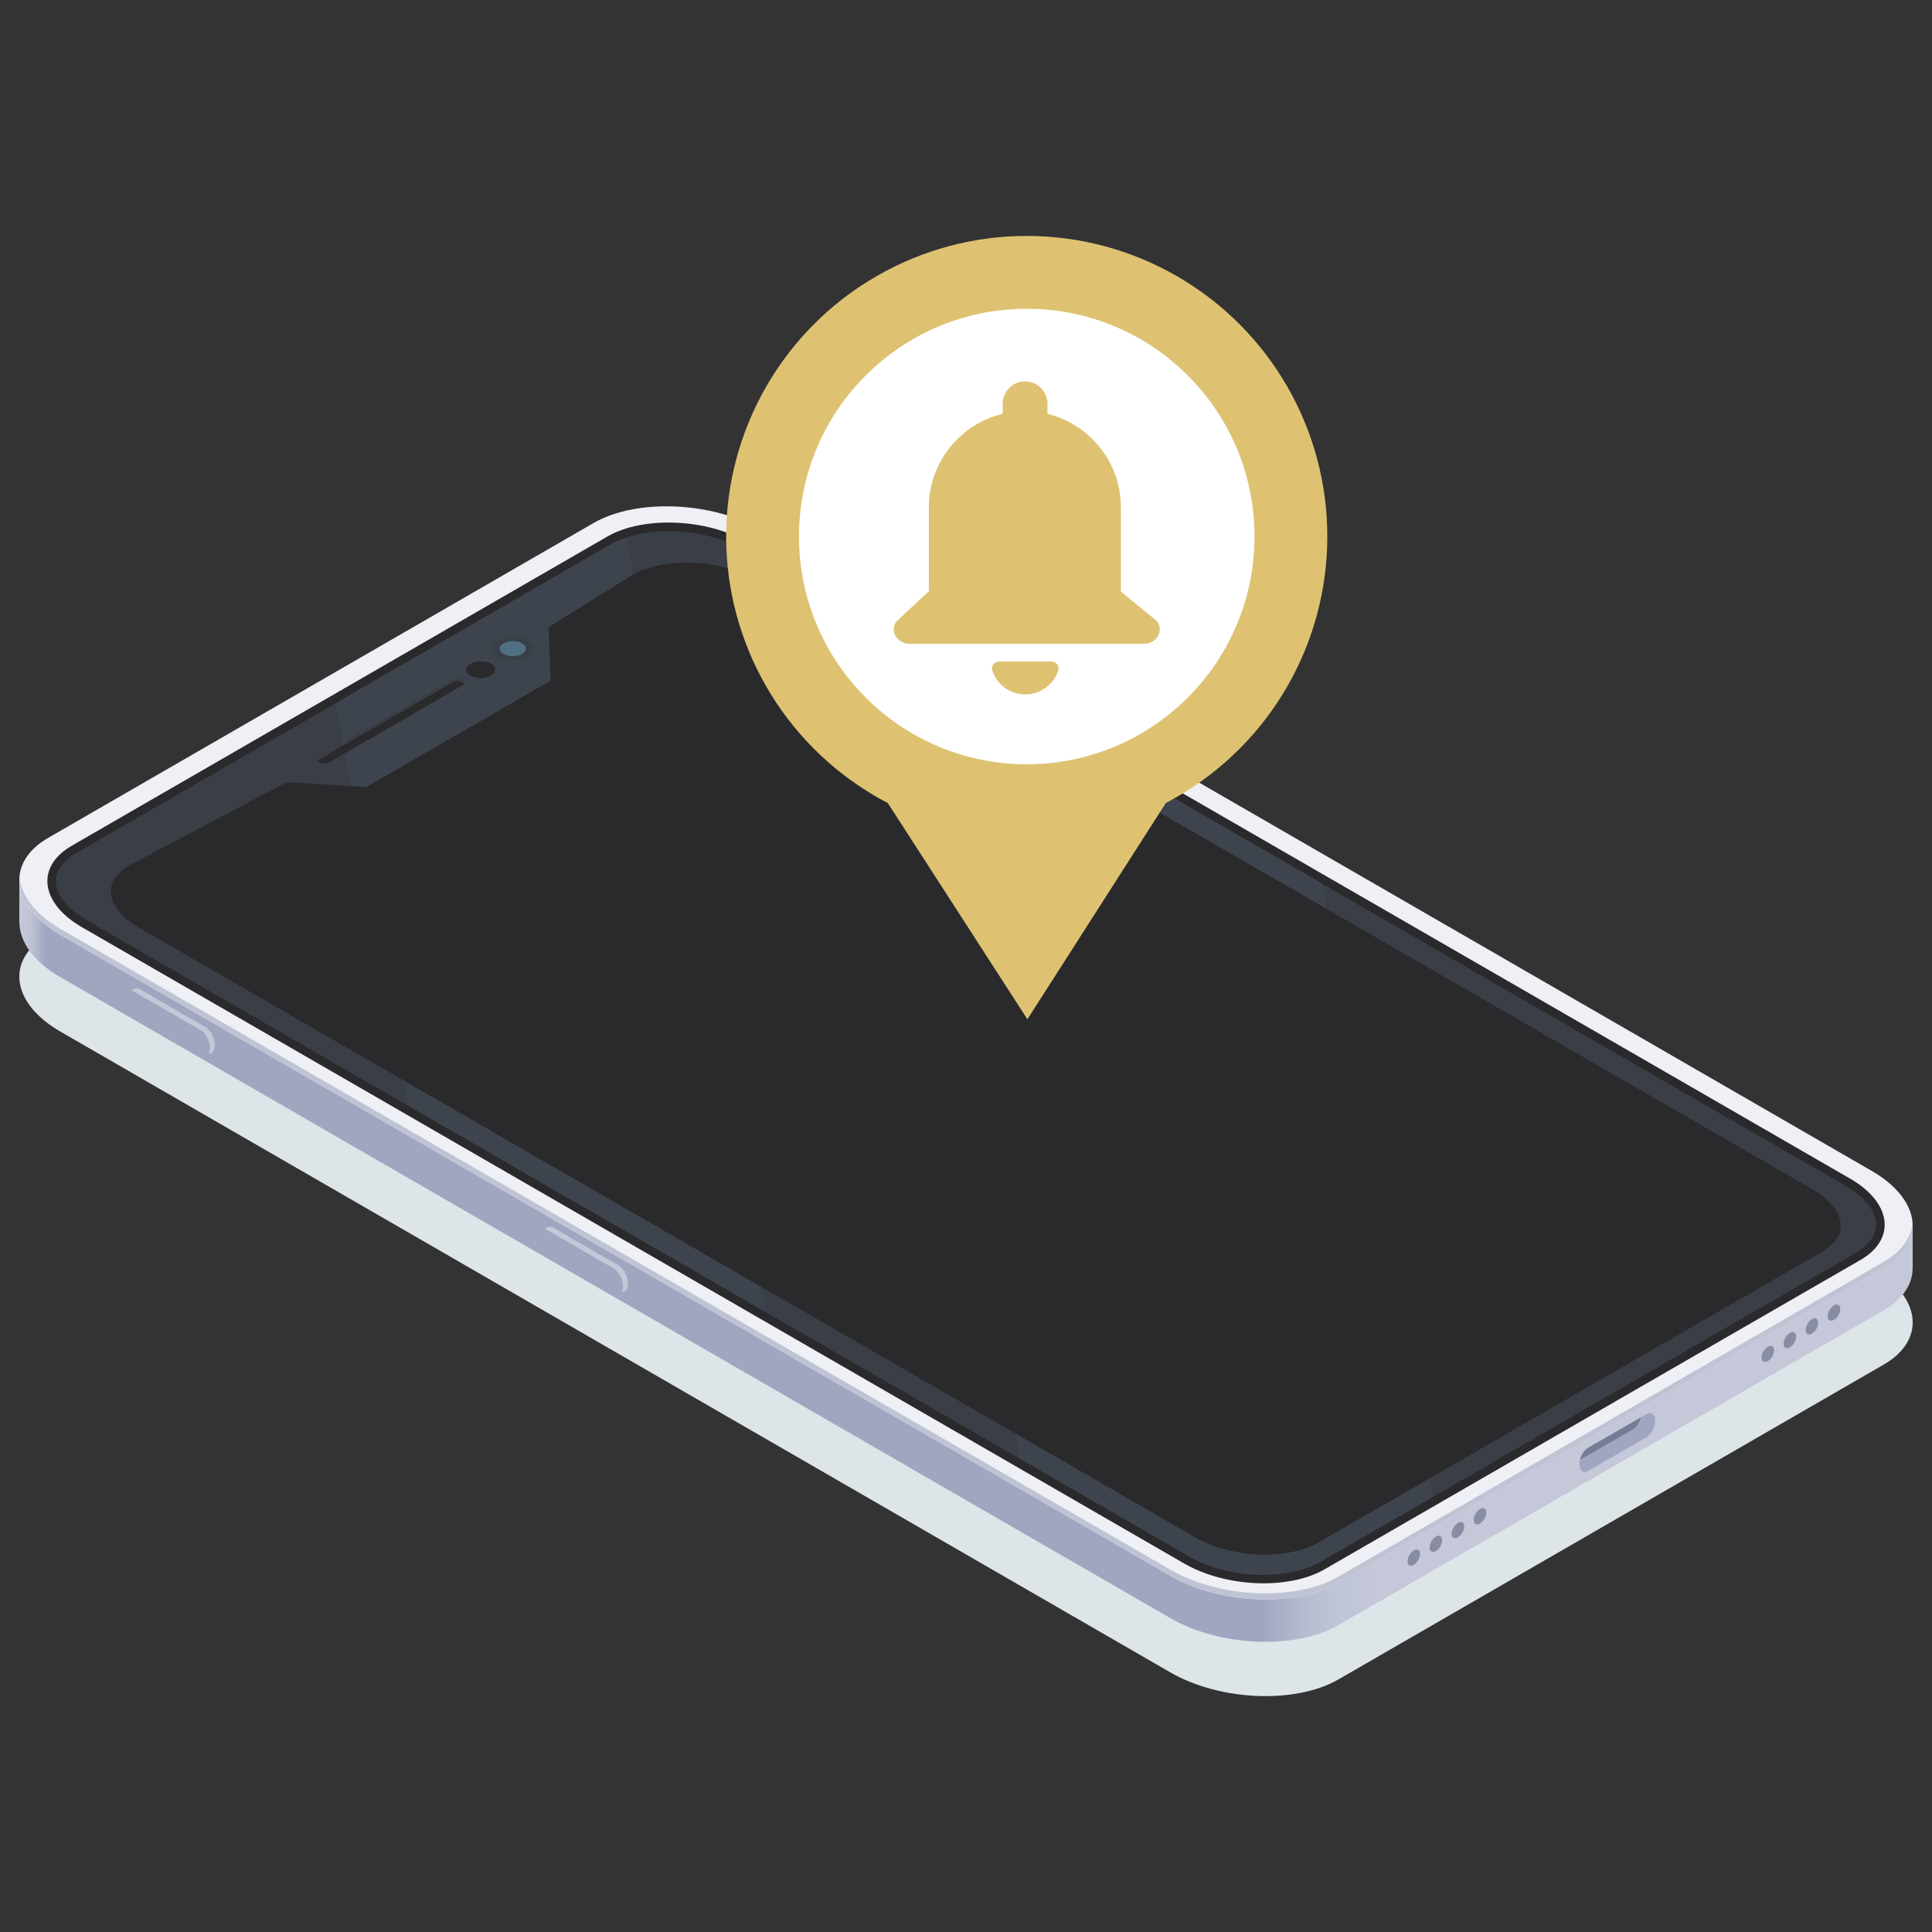 <svg xmlns="http://www.w3.org/2000/svg" xmlns:xlink="http://www.w3.org/1999/xlink" id="Layer_1" x="0px" y="0px" viewBox="0 0 500 500" style="enable-background:new 0 0 500 500;" xml:space="preserve"><rect x="0" y="0" width="500" height="500" fill="#333333" stroke="none"/><style type="text/css">	.st0{fill:#DEE5E9;}	.st1{fill:url(#SVGID_1_);}	.st2{fill:#888DA3;}	.st3{fill:#EFF0F5;}	.st4{fill:#BFC4D5;}	.st5{fill:#2A2A2C;}	.st6{fill:#3A3F47;}	.st7{fill:#3E444D;}	.st8{fill:#516F83;}	.st9{fill:#C4C8D8;}	.st10{fill:#A0A6C0;}	.st11{fill:#767C95;}	.st12{fill:#DEC272;}	.st13{fill:#FFFFFF;}</style><g>	<g>		<g>			<path class="st0" d="M346.39,434.63l141.12-81.48c11.1-6.41,9.7-17.71-3.12-25.11L197.1,162.17c-12.82-7.4-32.39-8.21-43.49-1.8    L12.49,241.85c-11.1,6.41-9.7,17.71,3.12,25.11L302.9,432.82C315.72,440.22,335.29,441.04,346.39,434.63z"></path>							<linearGradient id="SVGID_1_" gradientUnits="userSpaceOnUse" x1="4334.811" y1="285.723" x2="4824.811" y2="285.723" gradientTransform="matrix(-1 0 0 1 4829.811 0)">				<stop offset="0" style="stop-color:#C4C8D8"></stop>				<stop offset="0.022" style="stop-color:#C4C8D8"></stop>				<stop offset="0.283" style="stop-color:#C4C8D8"></stop>				<stop offset="0.304" style="stop-color:#C0C5D6"></stop>				<stop offset="0.323" style="stop-color:#B6BACE"></stop>				<stop offset="0.341" style="stop-color:#A3A9C2"></stop>				<stop offset="0.344" style="stop-color:#A0A6C0"></stop>				<stop offset="0.986" style="stop-color:#A0A6C0"></stop>				<stop offset="0.986" style="stop-color:#A0A6C0"></stop>				<stop offset="0.991" style="stop-color:#B4B9CD"></stop>				<stop offset="0.995" style="stop-color:#C0C4D5"></stop>				<stop offset="1" style="stop-color:#C4C8D8"></stop>			</linearGradient>			<path class="st1" d="M5,227.76l8.9,3.79l139.71-80.66c11.1-6.41,30.67-5.6,43.49,1.8l287.29,165.87c0.56,0.33,1.08,0.67,1.6,1.01    l9.01-2.64v11.47l-0.02,0.01c-0.08,4.01-2.53,7.84-7.47,10.69l-141.12,81.48c-11.1,6.41-30.67,5.6-43.49-1.8L15.61,252.89    c-6.9-3.98-10.46-9.1-10.58-13.97l-0.03,0L5,227.76z"></path>			<g>				<g>					<g>						<g>							<g>								<path class="st2" d="M364.26,404.05c0,1.03,0.73,1.45,1.63,0.93c0.9-0.52,1.63-1.78,1.63-2.82s-0.73-1.45-1.63-0.93         C364.99,401.76,364.26,403.02,364.26,404.05z"></path>								<path class="st2" d="M369.97,400.49c0,1.03,0.73,1.45,1.63,0.93c0.9-0.52,1.63-1.78,1.63-2.82s-0.73-1.45-1.63-0.93         C370.7,398.19,369.97,399.45,369.97,400.49z"></path>								<path class="st2" d="M375.68,396.92c0,1.03,0.73,1.45,1.63,0.93c0.9-0.52,1.63-1.78,1.63-2.82s-0.73-1.45-1.63-0.93         C376.41,394.63,375.68,395.89,375.68,396.92z"></path>								<path class="st2" d="M381.38,393.36c0,1.03,0.73,1.45,1.63,0.93c0.9-0.52,1.63-1.78,1.63-2.82s-0.73-1.45-1.63-0.93         C382.11,391.07,381.38,392.33,381.38,393.36z"></path>							</g>							<g>								<path class="st2" d="M455.88,351.34c0,1.03,0.73,1.45,1.63,0.93c0.9-0.52,1.63-1.78,1.63-2.82s-0.73-1.45-1.63-0.93         C456.61,349.04,455.88,350.3,455.88,351.34z"></path>								<path class="st2" d="M461.59,347.77c0,1.03,0.73,1.45,1.63,0.93c0.9-0.52,1.63-1.78,1.63-2.82s-0.73-1.45-1.63-0.93         C462.32,345.48,461.59,346.74,461.59,347.77z"></path>								<path class="st2" d="M467.29,344.21c0,1.03,0.73,1.45,1.63,0.93c0.9-0.52,1.63-1.78,1.63-2.82s-0.73-1.45-1.63-0.93         C468.03,341.91,467.29,343.17,467.29,344.21z"></path>								<path class="st2" d="M473,340.64c0,1.03,0.73,1.45,1.63,0.93c0.9-0.52,1.63-1.78,1.63-2.82s-0.73-1.45-1.63-0.93         C473.73,338.35,473,339.61,473,340.64z"></path>							</g>						</g>					</g>				</g>			</g>			<path class="st3" d="M346.39,409.61l141.12-81.48c11.1-6.41,9.7-17.71-3.12-25.11L197.1,137.16c-12.82-7.4-32.39-8.21-43.49-1.8    L12.49,216.83c-11.1,6.41-9.7,17.71,3.12,25.11L302.9,407.81C315.72,415.21,335.29,416.02,346.39,409.61z"></path>			<path class="st4" d="M15.61,240.37L302.9,406.23c12.82,7.4,32.39,8.21,43.49,1.8l141.12-81.47c4.69-2.71,7.12-6.3,7.43-10.09    c0.32,4.37-2.09,8.58-7.43,11.66l-141.12,81.48c-11.1,6.41-30.67,5.6-43.49-1.8L15.61,241.94c-7.4-4.27-10.97-9.84-10.55-15.02    C5.41,231.63,8.96,236.52,15.61,240.37z"></path>			<path class="st5" d="M14.06,233.61c1.46,2.27,3.84,4.42,7.07,6.31l69.96,40.38l89.01,51.38l126.34,72.94    c10.73,6.21,27.08,6.89,36.37,1.51l128.96-74.45l9.72-5.6c9.29-5.38,8.1-14.81-2.63-21.02l-42.88-24.76l-80.89-46.69l-110.84-64    l-50.68-29.25c-10.73-6.21-27.1-6.86-36.39-1.51l-53.28,30.76l-85.38,49.29C12.04,222.65,10.65,228.38,14.06,233.61z"></path>			<path class="st6" d="M15.93,232.39c0.25,0.43,0.57,0.79,0.89,1.22c1.25,1.57,3.08,3.04,5.4,4.4l73.24,42.29l10.13,5.83    l78.93,45.55l13.56,7.84l65.8,37.96l43.68,25.22c5.3,3.08,12.38,4.87,19.46,4.87c5.73,0,10.98-1.22,14.67-3.36l28.91-16.67    l96.74-55.85l13.02-7.48c3.36-1.97,5.15-4.47,5.15-7.19c0-3.54-2.86-7.16-7.76-10.05l-46.23-26.65l-80.86-46.69l-8.55-4.94    L239.76,169.6l-14.63-8.44l-32.66-18.85c-5.3-3.11-12.42-4.83-19.5-4.83c-3.97,0-7.66,0.54-10.8,1.61c-1.43,0.43-2.72,1-3.9,1.68    l-49.91,28.84l-21.43,12.38l-67.26,38.82c-2.79,1.61-4.51,3.61-5.01,5.76C14.18,228.45,14.65,230.45,15.93,232.39z"></path>			<path class="st7" d="M225.13,161.15l38.75,216.31l43.68,25.22c5.3,3.08,12.38,4.87,19.46,4.87c5.73,0,10.98-1.22,14.67-3.36    l28.91-16.67l-28.48-158.85L239.76,169.6L225.13,161.15z"></path>			<path class="st7" d="M86.92,181.97l18.68,104.15l78.93,45.55l13.56,7.84l-35.92-200.43c-1.43,0.43-2.72,1-3.9,1.68l-49.91,28.84    L86.92,181.97z"></path>			<path class="st5" d="M476.4,317.25c0,2.56-1.69,4.9-4.84,6.76l-12.24,7.03l-24.43,14.1l-40.1,23.15l-26.39,15.23l-27.17,15.67    c-3.46,2.02-8.4,3.15-13.78,3.15c-6.66,0-13.31-1.67-18.28-4.57l-46.13-26.63l-61.82-35.67l-12.75-7.35l-63.35-36.57l-10.82-6.25    l-9.51-5.48l-20.02-11.55l-48.82-28.18c-2.19-1.28-3.9-2.65-5.07-4.14c-0.31-0.4-0.61-0.74-0.85-1.14    c-1.21-1.82-1.65-3.7-1.21-5.48c0.47-2.02,2.09-3.9,4.71-5.42l40.66-21.49l20.64,1.26l11.94-6.9l33.12-19.14    c0.37-0.21,0.72-0.41,1.02-0.58c1.01-0.58,1.59-0.91,1.59-0.91l-0.5-13.88l21.78-13.57c1.12-0.64,2.33-1.18,3.68-1.58    c2.95-1.01,6.42-1.52,10.15-1.52c6.66,0,13.34,1.62,18.33,4.54l30.69,17.72l13.76,7.94l96.19,55.52l8.03,4.63l75.99,43.88    l48.52,27.98C473.71,310.52,476.4,313.91,476.4,317.25z"></path>			<path class="st5" d="M85.1,197.36l34.77-20.07c0.63-0.37,0.55-1.01-0.18-1.43l0,0c-0.73-0.42-1.85-0.47-2.48-0.1l-34.77,20.07    c-0.63,0.37-0.55,1.01,0.18,1.43l0,0C83.35,197.67,84.47,197.72,85.1,197.36z"></path>			<path class="st6" d="M120.14,177.03c-0.1-0.14-0.24-0.28-0.45-0.4c-0.73-0.42-1.85-0.47-2.48-0.1l-34.77,20.07    c-0.12,0.07-0.2,0.16-0.27,0.25c-0.26-0.37-0.19-0.77,0.27-1.04l34.77-20.07c0.63-0.37,1.75-0.32,2.48,0.1    C120.28,176.19,120.42,176.67,120.14,177.03z"></path>			<path class="st6" d="M128.91,170.06c2.08,1.2,5.47,1.2,7.57-0.01c2.1-1.21,2.11-3.17,0.02-4.37c-2.08-1.2-5.47-1.2-7.57,0.01    C126.84,166.9,126.83,168.86,128.91,170.06z"></path>			<path class="st8" d="M130.31,169.25c1.32,0.76,3.46,0.76,4.78-0.01c1.32-0.76,1.33-2,0.01-2.76c-1.32-0.76-3.46-0.76-4.78,0.01    C129,167.26,128.99,168.49,130.31,169.25z"></path>			<path class="st5" d="M121.7,174.85c1.47,0.85,3.86,0.84,5.34-0.01c1.48-0.85,1.49-2.24,0.02-3.08c-1.47-0.85-3.86-0.84-5.34,0.01    C120.23,172.62,120.23,174,121.7,174.85z"></path>			<g>				<path class="st9" d="M36.31,262.7l16.8,9.7c1.37,0.79,2.49-0.06,2.49-1.88l0,0c0-1.83-1.12-3.97-2.49-4.76l-16.8-9.7     c-1.37-0.79-2.49,0.06-2.49,1.88l0,0C33.82,259.77,34.94,261.91,36.31,262.7z"></path>				<path class="st10" d="M35.04,263.49l16.8,9.7c1.37,0.79,2.49-0.06,2.49-1.88l0,0c0-1.83-1.12-3.97-2.49-4.76l-16.8-9.7     c-1.37-0.79-2.49,0.06-2.49,1.88l0,0C32.55,260.56,33.67,262.7,35.04,263.49z"></path>			</g>			<g>				<path class="st9" d="M143.23,324.39l16.8,9.7c1.37,0.79,2.49-0.06,2.49-1.88l0,0c0-1.83-1.12-3.97-2.49-4.76l-16.8-9.7     c-1.37-0.79-2.49,0.06-2.49,1.88l0,0C140.74,321.46,141.86,323.6,143.23,324.39z"></path>				<path class="st10" d="M141.97,325.18l16.8,9.7c1.37,0.79,2.49-0.06,2.49-1.88l0,0c0-1.83-1.12-3.97-2.49-4.76l-16.8-9.7     c-1.37-0.79-2.49,0.06-2.49,1.88l0,0C139.47,322.24,140.59,324.39,141.97,325.18z"></path>			</g>			<path class="st10" d="M408.75,378.99c0,1.64,1.01,2.39,2.24,1.68l15.13-8.71c1.23-0.71,2.24-2.65,2.24-4.29    c0-1.64-1.01-2.41-2.24-1.7l-1.49,0.86L411,374.7c-0.95,0.54-1.77,1.83-2.09,3.13C408.8,378.22,408.75,378.62,408.75,378.99z"></path>			<path class="st11" d="M408.9,377.83l13.64-7.89c0.95-0.54,1.77-1.81,2.09-3.1L411,374.7    C410.05,375.24,409.23,376.53,408.9,377.83z"></path>		</g>	</g>	<circle class="st12" cx="265.72" cy="138.85" r="77.79"></circle>	<circle class="st13" cx="265.72" cy="138.85" r="58.94"></circle>	<g>		<g>			<path class="st12" d="M272.15,171.21h-13.63c-1.22,0-2.12,1.2-1.73,2.36c1.2,3.57,4.57,6.14,8.54,6.14s7.35-2.57,8.54-6.14    C274.27,172.4,273.38,171.21,272.15,171.21z"></path>			<path class="st12" d="M299.34,160.68l-9.25-7.57v-21.85c0-11.66-8.14-21.5-19.01-24.15v-2.63c0-3.18-2.61-5.79-5.79-5.79    c-3.18,0-5.79,2.61-5.79,5.79v2.61c-10.92,2.61-19.11,12.48-19.11,24.17v21.76h-0.04l-8.37,7.82c-1.8,2.49,0.18,5.78,3.48,5.78    h9.57h40.44H296C299.4,166.64,301.36,163.15,299.34,160.68z"></path>		</g>	</g>	<polygon class="st12" points="265.89,263.79 226.83,203.28 304.62,203.28  "></polygon></g></svg>